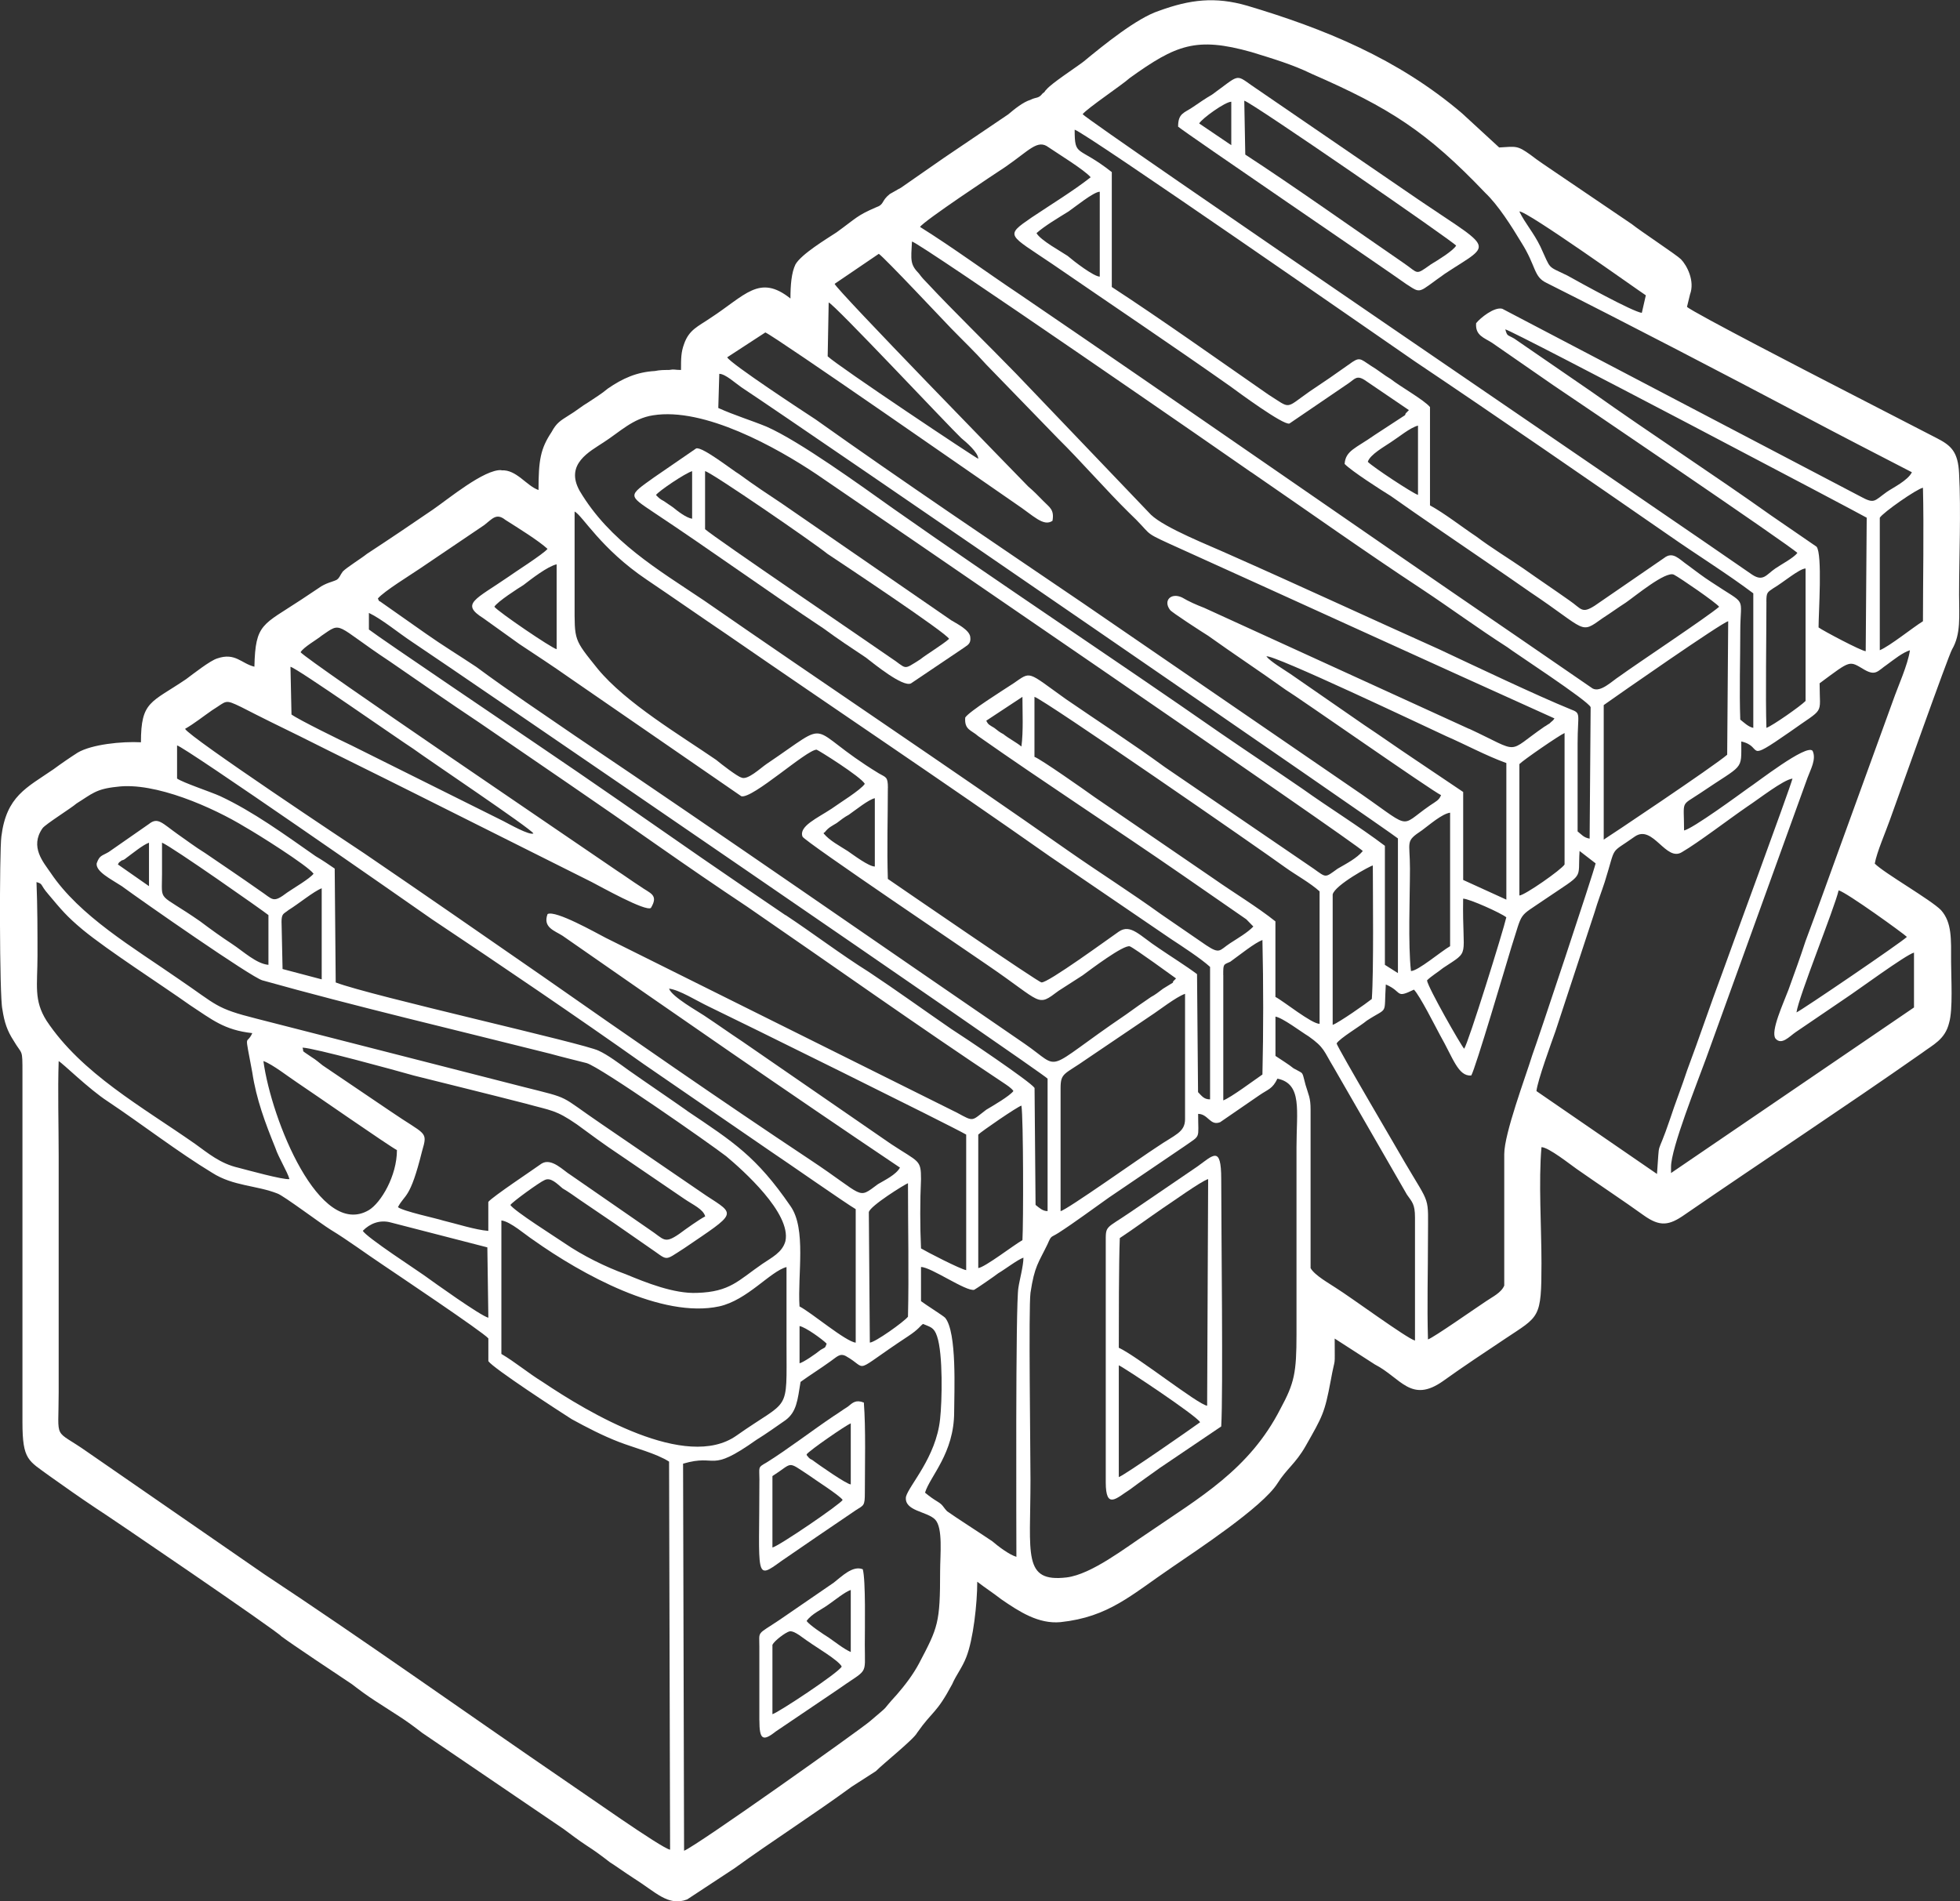<svg width="268" height="260" viewBox="0 0 268 260" fill="none" xmlns="http://www.w3.org/2000/svg">
<rect x="0" y="0" width="268" height="260" fill="#333333" stroke="none"/>
<g clip-path="url(#clip0_9_121)">
<path fill-rule="evenodd" clip-rule="evenodd" d="M68.557 64.29C66.225 64.148 61.279 68.253 59.221 69.666C56.339 71.644 53.181 73.77 50.161 75.748C49.473 76.314 47.416 77.585 46.866 78.158C46.453 78.723 46.453 79.005 46.04 79.288C45.49 79.57 44.527 79.712 43.57 80.418C42.745 80.983 42.063 81.407 41.238 81.972C35.886 85.512 34.922 85.229 34.785 91.17C33.003 90.746 32.178 89.192 29.708 90.04C28.745 90.323 26.412 92.159 25.449 92.873C20.647 96.13 19.271 95.847 19.271 101.506C16.664 101.365 12.543 101.789 10.624 102.919C9.523 103.625 8.291 104.473 7.328 105.187C3.62 107.737 0.875 108.867 0.188 114.385C-0.088 116.363 -0.088 136.32 0.325 138.016C0.6 139.852 1.013 140.99 1.832 142.262C3.07 144.381 3.07 143.251 3.07 146.79V194.483C3.07 199.718 3.896 199.718 6.778 201.845C8.973 203.399 10.761 204.678 13.094 206.232C14.469 207.079 37.943 223.074 38.487 223.78C39.587 224.628 46.584 229.298 48.097 230.294C49.198 231.142 50.155 231.848 51.255 232.562L54.55 234.688C55.651 235.395 56.608 236.101 57.708 236.956L77.067 250.118C78.03 250.824 79.124 251.672 80.225 252.386C81.325 253.092 82.282 253.798 83.383 254.654C84.483 255.36 85.44 256.066 86.54 256.773C89.698 258.751 91.343 260.736 93.956 259.747L100.409 255.501C105.487 251.821 111.252 248.14 116.473 244.318L119.768 242.199C120.731 241.21 124.983 237.812 125.396 236.964C127.591 233.848 128.003 234.413 130.198 230.309C130.748 229.037 131.574 228.041 132.118 226.628C133.081 224.219 133.625 219.267 133.625 216.3C134.725 217.147 135.82 217.854 136.92 218.709C139.39 220.404 141.997 222.107 145.018 221.825C151.608 221.118 154.628 218.144 160.256 214.322C163.551 212.054 172.612 206.113 174.669 202.856C175.907 200.878 177.139 200.164 178.515 197.762C180.847 193.658 181.122 193.234 181.947 188.847C182.635 185.025 182.498 187.575 182.498 183.047L187.988 186.586C191.558 188.423 192.927 191.962 197.323 188.854C200.068 186.876 203.088 184.891 205.834 183.054C210.498 179.939 210.773 180.363 210.773 172.726C210.773 167.915 210.361 161.543 210.773 156.873C211.736 156.873 214.756 159.282 215.576 159.847C218.596 161.966 222.029 164.234 224.774 166.212C226.968 167.766 228.206 167.625 230.401 166.071C241.106 158.71 252.093 151.497 262.798 143.994C264.311 142.864 265.955 142.157 266.506 139.89C267.056 138.053 266.781 133.666 266.781 131.539C266.781 128.424 266.918 126.163 265.405 124.46C264.029 123.047 257.583 119.367 256.345 118.095C256.62 116.541 257.858 113.708 258.402 112.154C259.64 108.756 266.362 89.795 266.912 88.806C268.15 86.686 267.875 84.277 267.875 81.303C267.875 76.068 268.15 69.978 267.875 64.743C267.737 61.769 266.774 60.921 264.855 59.932L250.029 52.288C248.929 51.723 231.358 42.666 230.67 41.96L231.083 40.265C231.771 38.428 230.67 36.301 229.845 35.454C229.294 34.889 224.355 31.632 223.117 30.643L212.68 23.564C211.442 22.716 210.348 22.01 209.248 21.155C207.466 19.883 207.328 20.024 204.989 20.166L199.912 15.496C191.127 7.993 180.966 3.889 170.536 0.781C166.14 -0.491 162.713 -0.067 158.455 1.487C155.435 2.476 150.908 6.157 148.157 8.425C147.056 9.272 143.761 11.399 143.079 12.247L142.942 12.388C142.667 12.812 142.804 12.529 142.529 12.812C141.979 13.518 141.704 13.236 140.884 13.659C139.922 13.942 138.69 14.931 137.864 15.637L129.079 21.579C127.022 22.991 125.233 24.27 123.176 25.683C122.626 25.966 122.213 26.248 121.669 26.531C120.431 27.52 120.981 27.944 119.75 28.367C117.142 29.498 117.142 29.78 114.397 31.766C112.89 32.755 109.595 34.74 108.769 36.153C108.219 37.283 108.082 38.986 108.082 40.822C103.823 37.424 101.904 40.399 97.102 43.514C95.457 44.645 94.219 45.068 93.531 47.054C93.118 48.184 93.118 49.032 93.118 50.593C92.156 50.593 92.293 50.452 91.474 50.593C90.786 50.593 90.236 50.593 89.554 50.734C87.084 50.876 85.159 51.723 83.101 53.144C82.276 53.85 81.319 54.415 80.494 54.98C79.531 55.545 78.712 56.252 77.749 56.817C76.648 57.523 76.104 57.806 75.416 59.085C73.909 61.353 73.634 62.907 73.634 67.011C71.99 66.446 70.614 64.178 68.557 64.32M148.038 15.608C148.726 14.76 153.39 11.644 154.491 10.655C160.806 6.127 163.551 4.997 171.099 7.116C173.844 7.964 176.726 8.811 179.334 10.09C190.039 14.76 195.122 18.017 203.082 26.367C204.864 28.063 206.653 30.896 208.022 33.164C210.079 36.42 209.667 37.833 211.455 38.681C222.71 44.34 235.479 50.995 246.734 56.936C251.536 59.486 256.757 62.171 261.422 64.58C260.872 65.71 258.814 66.699 257.989 67.272C256.207 68.543 256.345 68.967 254.281 67.837L205.408 42.22C204.308 41.938 202.388 43.492 201.838 44.198C201.7 45.894 202.938 46.176 204.033 46.89L212.405 52.69C215.15 54.527 244.802 74.626 245.765 75.615C245.214 76.321 243.57 77.169 242.744 77.741C241.506 78.589 241.1 79.578 239.587 78.589C229.838 71.793 148.982 16.745 148.025 15.608H148.038ZM184.417 49.857C182.635 51.129 180.984 52.266 179.065 53.538C175.632 55.947 176.595 55.947 173.437 53.962C166.709 49.292 158.749 43.633 152.021 39.246V23.534C147.356 19.854 146.944 21.556 146.944 17.734C148.457 18.158 188.951 46.325 193.478 49.433C205.283 57.36 216.539 65.145 228.206 73.213C232.052 75.904 236.166 78.448 239.737 81.139V99.535C239.049 99.394 238.499 98.829 237.955 98.405C237.817 94.442 237.955 90.337 237.955 86.374C237.955 81.281 239.055 82.976 233.972 79.578C232.871 78.871 231.777 78.024 230.814 77.31C229.576 76.462 228.757 75.332 227.519 76.321L218.045 82.835C216.263 83.965 216.263 83.258 214.613 82.128C212.418 80.574 210.492 79.295 208.297 77.741C206.24 76.328 203.901 74.908 201.844 73.354C199.924 72.082 197.586 70.239 195.529 69.108V55.664C194.703 54.675 191.408 52.831 190.176 51.842C189.213 51.277 188.394 50.571 187.431 50.006C185.924 49.017 185.924 48.734 184.411 49.864L184.417 49.857ZM125.796 31.037C126.346 30.189 135.957 23.817 137.464 22.828C140.759 20.56 141.86 19.006 143.367 20.136C144.605 20.984 148.307 23.252 149.132 24.241C146.8 26.077 143.78 27.921 141.035 29.758C137.327 32.309 137.877 32.026 143.917 36.123C151.74 41.499 160.387 47.306 168.216 52.824C169.179 53.53 175.494 58.2 176.313 57.917L184.411 52.4C185.236 51.835 185.512 51.27 186.606 51.976L192.646 56.081C192.371 56.363 192.509 56.222 192.233 56.505C192.096 56.646 192.233 56.646 192.096 56.787L187.975 59.479C185.368 61.316 183.992 61.605 183.855 63.442C184.817 64.431 188.794 66.982 190.17 67.829C192.365 69.383 194.428 70.804 196.485 72.216C201.013 75.332 204.996 78.016 209.254 80.991C217.076 86.225 215.982 86.79 219.14 84.53C220.24 83.824 221.197 83.117 222.297 82.411C223.536 81.563 227.787 78.024 228.888 78.589C229.713 79.013 234.653 82.411 235.066 82.976C233.421 84.389 223.811 90.761 221.478 92.457C220.378 93.163 218.871 94.725 217.77 94.152L207.472 87.073C184.686 71.502 162.032 55.657 139.384 40.228C134.719 37.112 130.323 33.863 125.796 31.029V31.037ZM224.498 42.785C223.26 42.644 215.851 38.54 214.337 37.692C211.455 36.279 212.143 36.986 210.63 33.729C209.667 31.751 208.572 30.613 207.747 28.918C208.71 28.776 223.948 39.677 225.042 40.384L224.492 42.793L224.498 42.785ZM141.722 31.885C142.823 30.896 144.743 29.765 146.118 28.91C146.944 28.345 149.551 26.219 150.376 26.219V37.826C149.551 37.826 146.806 35.707 145.981 34.993C145.155 34.428 142.273 32.866 141.722 31.877V31.885ZM171.099 64.58C178.921 69.956 186.474 75.332 194.434 80.574C198.28 83.125 202.119 85.95 206.102 88.501C206.79 89.066 217.22 95.862 217.495 96.71L217.358 114.682C216.532 114.541 216.257 114.117 215.713 113.693V101.662C215.713 97.558 216.263 97.558 214.75 96.993C210.217 95.156 201.3 90.91 196.767 88.783C187.294 84.537 177.545 80.009 167.941 75.763C165.471 74.633 159.293 72.224 157.373 70.387L138.977 51.143C135.269 47.321 130.192 42.369 126.897 38.83C126.346 38.264 126.071 37.982 125.659 37.417C124.421 36.145 124.558 35.58 124.696 33.03C125.521 33.03 169.31 63.316 171.092 64.587L171.099 64.58ZM200.887 99.677L164.646 83.117C163.545 82.693 162.588 82.27 161.625 81.704C160.118 80.998 159.018 82.128 159.981 83.4C160.118 83.682 164.508 86.515 165.196 86.939C168.766 89.49 172.199 91.75 175.763 94.301C177.408 95.29 195.804 108.168 197.042 108.734C196.767 109.44 196.354 109.581 195.529 110.146C191.002 113.262 193.471 113.545 184.686 107.596L148.169 82.545C136.088 74.336 123.458 65.844 111.515 57.352C110.001 56.363 99.847 49.708 99.434 48.861L104.649 45.462C106.024 46.028 135.263 66.409 138.971 68.952C141.303 70.506 142.679 72.068 143.911 71.22C144.186 69.666 143.498 69.383 142.673 68.528C141.985 67.822 141.297 67.115 140.616 66.55C138.971 64.855 114.397 39.663 114.122 38.815L120.162 34.71C120.988 35.275 129.085 43.908 130.048 44.897C131.693 46.593 133.206 48.013 134.85 49.849L144.736 60.037C147.619 62.87 151.464 67.257 154.347 70.082C157.642 73.198 156.129 72.633 159.837 74.328C177.683 82.396 194.978 90.323 212.549 98.242C212.274 98.665 212.274 98.524 211.861 98.948C211.586 99.089 211.449 99.231 211.174 99.372C205.821 103.053 208.153 103.053 200.875 99.654L200.887 99.677ZM248.66 85.802C248.66 83.824 249.21 75.756 248.385 74.759L242.207 70.514C234.247 64.855 225.737 59.33 217.77 53.672L207.065 46.31C206.102 45.745 206.102 46.028 205.827 45.039C207.065 45.321 254.838 70.514 255.244 70.796L255.107 89.051C254.556 89.051 249.204 86.218 248.653 85.794L248.66 85.802ZM113.309 41.365C113.997 41.507 129.779 58.349 131.43 59.903C132.118 60.468 133.762 61.881 133.762 62.736C133.35 62.594 114.679 50.139 113.172 48.727L113.309 41.365ZM191.145 114.675V133.071L189.363 131.941V115.664C185.793 112.972 181.678 110.429 178.108 107.878C174.4 105.328 170.561 102.785 166.853 100.234C152.027 89.906 136.789 79.853 122.101 69.525C117.705 66.409 109.332 60.327 104.805 58.341C102.748 57.493 100.409 56.787 98.215 55.791L98.352 51.121C99.177 51.121 100.547 52.393 101.372 52.958C110.158 58.758 190.601 114.095 191.152 114.66L191.145 114.675ZM187.025 63.16C187.3 62.171 189.357 61.04 190.182 60.468C191.283 59.761 192.79 58.49 193.89 58.2V67.68C193.065 67.398 187.713 63.859 187.025 63.152V63.16ZM171.374 126.706C170.548 127.554 169.316 128.26 168.216 128.974C166.709 129.963 166.84 130.528 164.921 129.256C162.863 127.844 160.8 126.423 158.743 125.011C154.622 122.036 150.37 119.352 146.112 116.378C129.773 104.912 112.615 93.453 96.282 82.128C89.967 77.882 83.376 74.061 79.262 67.13C77.205 63.45 80.638 61.754 82.557 60.475C84.752 59.062 86.54 57.218 89.285 56.794C96.289 55.664 106.168 61.182 111.665 64.862C116.88 68.402 185.93 115.671 186.343 116.378C185.518 117.367 184.148 118.073 182.91 118.787C181.128 120.058 181.403 120.058 179.615 118.787L159.299 104.919C154.635 101.521 150.239 98.695 145.712 95.58C140.359 91.758 141.047 91.758 138.571 93.453C137.064 94.442 132.531 97.275 131.98 98.123C131.843 99.818 132.806 99.818 133.762 100.673C142.823 107.038 152.434 113.269 161.632 119.634L170.417 125.717L171.38 126.706H171.374ZM51.668 81.846C52.493 80.857 56.195 78.589 57.433 77.741L66.218 71.8C67.319 70.952 67.863 70.105 69.101 71.094C70.883 72.224 73.634 73.927 74.866 75.057C74.316 75.763 70.064 78.455 69.514 78.879C64.987 81.995 62.923 82.56 66.081 84.537L71.021 88.077C73.353 89.631 75.548 91.051 77.749 92.605L101.36 108.882C102.867 109.306 110.283 102.517 111.658 102.517C111.796 102.517 117.699 106.198 118.249 107.187C117.699 108.035 114.678 109.879 113.716 110.585C111.796 111.857 109.188 112.994 109.732 114.407C109.87 114.972 134.031 131.249 134.994 131.956C142.679 137.19 141.722 137.755 144.743 135.495C145.843 134.789 146.937 134.082 148.038 133.376C149.001 132.669 153.665 129.13 154.491 129.413C155.179 129.695 160.394 133.517 160.806 133.8L160.394 134.223V134.365L159.018 135.212C158.468 135.636 157.917 136.06 157.373 136.343C156.135 137.19 155.316 137.755 153.941 138.752C142.273 146.678 145.43 146.396 140.078 142.715C119.625 128.706 99.309 114.548 78.718 100.681C74.185 97.565 69.52 94.457 65.13 91.2C62.798 89.646 60.466 88.226 58.265 86.672L52.224 82.426C51.674 82.002 51.949 82.426 51.674 81.861L51.668 81.846ZM67.594 82.976C68.007 82.27 70.889 80.425 71.577 80.002C72.678 79.154 74.872 77.451 76.111 77.169V88.776C75.423 88.635 68.15 83.682 67.6 82.976H67.594ZM257.032 70.804C257.445 70.097 262.11 66.84 262.935 66.699C263.073 72.216 262.935 79.578 262.935 84.954C261.56 85.802 258.402 88.352 257.032 88.917V70.804ZM107.406 125.152C103.423 122.46 99.722 119.917 96.013 117.367C88.054 111.849 81.188 107.038 73.228 101.655C71.171 100.242 52.087 87.363 50.442 86.084V83.816C52.224 84.664 54.425 86.508 56.345 87.779C61.697 91.319 142.692 146.797 143.242 147.504V165.617C142.554 165.617 142.141 165.194 141.597 164.77L141.46 148.775C140.909 147.928 131.849 141.838 130.067 140.707C126.359 138.157 122.651 135.473 118.812 132.922C114.966 130.513 111.264 127.687 107.419 125.137L107.406 125.152ZM121.407 107.737C121.407 106.183 121.132 106.324 120.169 105.759C109.732 99.394 114.266 98.115 104.793 104.488C103.967 105.053 102.185 106.756 101.36 106.324C100.81 106.183 98.615 104.488 97.927 103.915C92.987 100.517 85.571 96.13 81.726 91.46C78.43 87.356 78.568 87.638 78.568 82.545V69.948C79.668 70.514 82.138 75.042 88.454 79.288C92.024 81.697 95.87 84.381 99.434 86.79C113.984 96.836 129.223 107.031 143.498 117.077L160.106 128.401C161.613 129.39 164.227 131.093 165.458 132.223V150.337C164.633 150.337 164.358 149.913 163.814 149.348L163.676 133.212C162.169 132.082 160.106 130.803 158.461 129.673C155.854 127.977 154.616 126.275 152.971 127.405C151.733 128.253 143.223 134.484 142.404 134.342C141.991 134.342 123.458 121.605 121.4 120.192C121.263 116.088 121.4 111.7 121.4 107.737H121.407ZM120.031 161.944C117.148 164.071 118.386 163.639 110.695 158.546C98.752 150.619 85.709 141.563 74.178 133.495C65.806 127.695 57.84 122.17 49.742 116.653C48.235 115.664 25.856 100.8 25.306 99.669C26.544 98.963 27.776 97.974 29.014 97.119C31.071 95.847 30.658 95.565 32.997 96.695C35.742 98.108 38.349 99.387 40.957 100.658C46.309 103.35 51.524 105.893 56.883 108.585L80.906 120.616C82.007 121.181 88.323 124.721 89.004 124.155C90.105 122.319 88.867 122.177 87.497 121.181C86.397 120.475 85.44 119.768 84.339 119.054C79.812 115.939 42.195 90.464 41.1 89.192C41.513 88.486 43.295 87.497 43.983 86.924C46.866 84.947 45.627 85.37 53.319 90.464C57.439 93.297 61.279 95.981 65.537 98.814C73.359 104.19 82.145 110.139 89.973 115.656C94.231 118.631 97.933 121.174 102.191 124.007C113.722 131.933 125.665 140.425 137.195 148.069C137.608 148.351 138.296 148.775 138.571 149.199C138.021 149.906 135.826 151.177 134.863 151.75C132.806 153.304 133.218 153.445 130.88 152.173L82.832 128.253C81.457 127.546 75.967 124.431 74.872 124.996C74.185 126.832 75.835 127.264 76.93 127.97C92.168 138.581 107.681 149.34 123.057 159.669C122.507 160.658 121 161.364 120.037 161.937L120.031 161.944ZM173.162 89.765C173.85 89.341 195.266 99.528 197.736 100.666C200.343 101.796 203.226 103.357 205.971 104.346V123.025L200.068 120.333V108.302L193.34 103.774C191.008 102.22 188.813 100.658 186.474 99.104L176.451 92.167C175.626 91.602 173.706 90.471 173.156 89.757L173.162 89.765ZM248.797 93.446C253.193 90.189 252.78 90.33 254.975 91.609C256.482 92.457 256.757 91.75 257.995 90.903C258.958 90.196 260.19 89.207 261.153 88.925C260.878 90.903 259.509 93.877 258.821 95.862L251.68 115.537C250.035 120.066 248.522 124.312 246.878 128.699C246.19 130.825 245.364 133.086 244.545 135.354C243.857 137.19 242.075 141.012 242.763 142.009C243.589 142.998 244.683 141.726 245.508 141.161L252.374 136.491C253.887 135.502 260.609 130.55 261.71 130.268V137.77L228.488 160.412V159.565C228.488 157.014 232.058 148.099 233.29 144.708L247.153 106.354C247.565 105.224 248.391 103.804 247.841 102.673C247.015 101.684 240.156 107.061 239.055 107.767C237.68 108.756 231.508 113.284 230.27 113.567C230.27 109.321 229.72 110.31 232.465 108.473C238.505 104.369 238.092 105.499 238.092 101.394C241.25 102.101 238.367 104.51 244.683 100.123C249.623 96.584 248.804 97.996 248.804 93.468L248.797 93.446ZM241.525 82.27C241.525 80.998 241.663 80.998 242.488 80.433C243.726 79.727 246.059 77.741 246.884 77.741V95.855C246.196 96.561 242.351 99.253 241.531 99.535C241.394 95.713 241.531 86.657 241.531 82.27H241.525ZM39.725 91.185C40.55 91.326 54.688 101.231 56.47 102.369C58.39 103.781 72.534 113.269 72.94 113.976C72.39 114.258 69.645 112.704 68.82 112.28L48.091 101.952C46.584 101.246 40.813 98.413 39.856 97.706L39.718 91.2L39.725 91.185ZM139.803 95.29C139.803 97.409 139.94 99.959 139.665 102.086C138.977 101.521 137.883 100.956 137.195 100.391C136.645 100.108 136.507 99.967 135.957 99.543C135.269 99.119 135.132 99.119 134.857 98.554L139.796 95.297L139.803 95.29ZM141.447 95.29C142.823 95.713 172.474 116.236 175.769 118.638C177.145 119.627 179.202 120.765 180.434 121.895V140.009C179.334 140.009 175.494 136.893 174.394 136.328V125.999C171.924 124.022 168.629 122.036 166.021 120.2L149.682 109.016C148.307 108.027 142.266 103.781 141.447 103.499V95.29ZM219.284 96.42C221.066 95.148 235.485 85.095 236.304 84.954L236.166 103.209C234.384 104.763 219.559 114.675 219.284 114.816V96.42ZM93.95 151.898C91.343 150.062 88.598 148.218 85.99 146.381C84.615 145.392 83.108 144.254 81.869 143.689C79.95 142.7 50.705 136.187 45.903 134.35L45.765 118.779C44.94 118.214 44.121 117.649 43.158 117.084C38.899 114.11 34.647 111.001 30.114 108.875C28.876 108.31 25.037 107.038 24.211 106.466V101.937C25.174 102.079 55.645 123.308 59.078 125.717C68.413 131.941 78.843 139.02 88.041 145.533L105.337 157.423C107.256 158.695 115.773 164.643 117.005 165.35V183.605C115.629 183.463 110.964 179.5 109.32 178.652C109.045 174.265 110.283 168.041 108.082 164.926C103.417 158.13 100.259 156.152 93.944 151.906L93.95 151.898ZM210.086 149.207C210.223 147.794 212.143 142.552 212.693 140.997L218.045 124.721C218.458 123.308 219.008 121.888 219.421 120.616C221.066 115.381 219.971 116.935 223.542 114.392C226.012 112.697 227.8 117.932 229.995 116.519C232.19 115.247 236.448 111.99 238.918 110.295C240.431 109.306 243.857 106.614 245.096 106.473C244.683 108.027 236.173 131.1 235.485 133.078C233.84 137.465 232.327 141.994 230.683 146.381C229.995 148.5 229.038 150.909 228.35 153.036C226.431 158.695 226.975 155.304 226.568 160.539L210.098 149.214L210.086 149.207ZM69.789 164.777C70.064 164.353 73.772 161.662 74.454 161.379C75.279 160.955 76.098 161.803 76.923 162.509C77.886 163.074 78.43 163.498 79.256 164.063C82.413 166.183 85.709 168.45 88.729 170.57C91.474 172.406 90.648 172.548 93.531 170.711C100.81 165.759 100.672 166.183 96.551 163.491L82.276 153.728C76.236 149.623 78.293 150.329 71.571 148.634L35.054 139.295C29.426 137.882 29.701 137.458 24.486 133.919C18.171 129.531 10.899 125.286 6.916 119.344C5.953 117.932 4.033 115.805 5.815 113.262C6.228 112.697 9.661 110.57 10.48 109.864C12.537 108.592 13.087 107.886 15.97 107.596C21.185 106.889 29.151 110.429 33.541 113.113C35.054 113.961 42.051 118.348 42.876 119.478C42.326 120.185 40.131 121.456 39.306 122.029C37.249 123.583 37.386 123.018 35.46 121.746C32.853 119.91 30.52 118.348 28.044 116.653C26.669 115.805 25.574 114.957 24.336 114.102C22.142 112.548 21.591 111.693 20.353 112.689L14.863 116.511C13.9 117.077 13.625 116.935 13.219 118.065C13.081 119.196 15.138 120.192 16.651 121.181C19.534 123.3 34.36 133.636 35.873 134.06C48.504 137.599 62.367 140.856 75.273 144.106C76.78 144.529 78.568 144.953 80.212 145.377C82.132 145.942 97.095 156.419 99.296 158.115C101.491 159.951 108.219 165.9 107.394 169.722C106.981 171.276 105.474 171.99 104.236 172.838C100.941 175.105 99.84 176.66 95.313 176.801C92.156 176.942 88.31 175.388 85.565 174.25C82.82 173.261 79.662 171.7 77.192 170.005C75.954 169.157 70.327 165.617 69.776 164.77L69.789 164.777ZM112.621 113.968C112.621 113.827 112.759 113.827 112.759 113.827C113.309 113.121 113.722 112.979 114.403 112.556C114.954 112.132 115.504 111.708 116.048 111.425C116.873 110.86 118.793 109.306 119.618 109.157V118.497C118.793 118.497 116.736 116.943 115.91 116.378C114.81 115.671 113.44 114.965 112.615 113.968H112.621ZM16.114 118.214C16.389 117.79 16.114 118.073 16.664 117.649C16.802 117.649 17.077 117.508 17.214 117.367C18.177 116.66 19.547 115.53 20.372 115.24V121.181L16.114 118.207V118.214ZM201.163 147.087C201.713 146.24 205.965 131.799 206.653 129.539C208.297 124.445 207.478 125.576 211.18 123.025C216.807 119.203 215.713 120.475 215.982 116.37L218.177 118.065C217.902 119.337 210.217 142.41 209.529 144.247C208.566 147.363 205.683 155.007 205.683 157.832V175.804C205.271 176.793 204.039 177.359 203.214 177.931C201.707 178.92 196.073 182.883 195.254 183.166C195.116 178.637 195.254 173.827 195.254 169.298C195.254 163.357 195.666 165.052 192.096 158.97C191.546 157.981 183.035 143.541 182.76 142.693C183.173 141.986 186.056 140.284 186.881 139.577C189.901 137.599 189.213 139.012 189.488 134.625C191.821 135.614 190.726 136.603 193.334 135.331C194.159 136.179 196.217 140.284 196.904 141.555C198.686 144.671 199.374 147.214 201.163 147.073V147.087ZM207.753 104.488C208.303 103.923 213.243 100.524 213.931 100.242V118.214C213.518 118.921 208.441 122.46 207.753 122.46V104.488ZM36.705 131.941C35.06 131.799 33.272 130.104 31.765 129.108C30.258 128.119 28.882 127.13 27.369 125.992C21.466 121.887 22.154 123.583 22.154 119.478V115.232C23.53 115.798 36.017 124.572 36.705 125.137V131.933V131.941ZM195.122 134.067C195.673 133.502 196.629 132.937 197.317 132.372C201.163 129.821 199.925 131.242 200.062 122.891C200.887 122.891 205.277 124.869 205.965 125.442C205.552 127.278 200.75 142.708 200.2 143.414C199.787 142.99 195.26 135.064 195.122 134.075V134.067ZM245.64 138.454C245.915 136.328 250.855 124.163 251.405 121.754C252.505 122.036 260.328 127.695 260.74 128.119C260.053 128.825 246.327 138.164 245.64 138.447V138.454ZM192.927 132.788C192.515 129.108 192.79 122.601 192.79 118.779C192.79 114.957 192.102 115.099 194.434 113.545C195.397 112.838 197.179 111.277 198.28 111.135V129.39C197.042 130.097 193.884 132.788 192.927 132.788ZM38.493 126.141C38.493 124.869 38.768 125.011 39.456 124.445C40.832 123.598 42.889 121.895 43.989 121.471V133.926L38.637 132.513L38.499 126.148L38.493 126.141ZM125.934 170.718C125.796 167.744 125.796 164.212 125.934 161.238C125.934 158.546 125.659 158.97 121.813 156.427L101.497 142.418C99.578 141.146 98.202 140.15 96.282 138.878C95.457 138.313 91.887 136.328 91.48 135.198C92.856 135.339 95.326 136.893 96.833 137.607C100.678 139.443 130.192 154.025 132.112 155.155V173.693C131.286 173.551 126.622 171.142 125.934 170.718ZM182.223 140.15V122.319C182.498 121.047 187.437 118.355 187.713 118.355C187.713 122.036 187.85 132.788 187.575 136.61C186.887 137.175 183.048 139.867 182.223 140.15ZM39.587 161.238C38.762 161.379 33.684 159.966 32.584 159.684C30.114 159.119 28.463 157.706 26.681 156.427C19.403 151.333 11.168 146.805 6.365 139.585C4.583 136.752 5.127 134.774 5.127 130.669C5.127 127.412 5.127 124.014 4.99 120.623C5.953 120.906 5.403 120.906 6.634 122.319C8.416 124.438 9.104 125.293 11.299 127.13C14.732 129.963 22.004 134.632 25.987 137.458C29.007 139.436 30.652 140.856 34.497 141.28C33.672 143.117 33.397 140.715 34.497 146.656C35.048 150.337 36.279 153.594 37.655 156.984C38.068 158.256 39.3 160.241 39.575 161.23L39.587 161.238ZM41.376 143.265C42.751 143.265 54.144 146.381 56.614 147.087C61.691 148.359 66.912 149.638 71.852 150.909C75.423 151.898 75.973 151.757 78.856 153.742C80.775 155.155 82.701 156.575 84.621 157.847L93.544 163.929C94.782 164.777 96.151 165.342 96.426 166.339C95.601 166.763 93.819 168.034 92.856 168.748C90.799 170.161 90.799 169.454 88.873 168.183L78.03 160.68C77.067 160.115 75.423 158.271 74.047 159.126C73.084 159.832 67.319 163.654 66.769 164.361V168.324C64.987 168.183 62.373 167.335 60.591 166.911C59.765 166.629 55.101 165.64 54.413 165.075C55.376 163.238 56.057 164.086 57.708 157.431C58.534 154.598 58.258 155.311 53.312 151.913L44.114 145.689C43.564 145.266 43.289 144.983 42.607 144.559C40.963 143.429 41.644 143.994 41.369 143.288L41.376 143.265ZM174.394 139.02C175.357 139.161 177.964 141.139 178.921 141.711C181.116 143.265 180.978 143.689 182.354 145.957L192.377 163.364C193.065 164.353 193.478 164.636 193.478 166.48V183.322C192.377 183.039 184.692 177.381 182.635 176.102C181.81 175.537 179.753 174.407 179.202 173.41V151.757C179.202 150.062 178.927 149.779 178.515 148.359C177.964 146.381 178.377 146.946 176.87 146.091C176.182 145.526 175.225 144.961 174.4 144.396V139.02H174.394ZM36.023 145.102C37.261 145.526 39.593 147.37 40.688 148.076C42.607 149.348 53.181 156.709 54.275 157.274C54.275 160.814 52.081 164.495 50.43 165.484C43.702 169.447 37.111 153.17 36.017 145.102H36.023ZM167.259 133.353C167.259 131.799 167.259 131.941 168.222 131.517C169.598 130.528 171.518 128.966 172.618 128.543C172.756 134.625 172.756 140.997 172.618 146.939C171.38 147.786 168.36 150.054 167.266 150.478V133.353H167.259ZM145.018 165.625V148.783C145.018 146.664 145.568 146.946 148.588 144.819L157.373 138.878C158.474 138.172 160.806 136.328 162.038 135.904V153.029C162.038 154.865 160.662 155.155 158.193 156.851C155.998 158.263 145.837 165.484 145.011 165.625H145.018ZM49.611 168.309C50.574 167.32 51.943 166.755 53.456 167.179L66.637 170.577L66.775 180.199C65.674 179.916 59.359 175.388 57.99 174.399C57.439 173.975 50.03 169.164 49.617 168.317L49.611 168.309ZM133.762 173.41V155.155C134.175 154.731 139.115 151.333 139.665 151.192C139.94 152.887 139.94 167.328 139.803 169.588C138.565 170.295 134.725 173.269 133.762 173.41ZM138.977 212.894C138.014 212.612 136.507 211.481 135.682 210.768C134.444 209.92 130.467 207.369 129.504 206.663C128.954 206.098 128.954 205.815 128.266 205.391C127.578 204.968 127.166 204.685 126.484 204.12C127.172 201.852 130.467 198.744 130.467 193.078C130.467 190.386 130.88 182.177 129.229 180.199C128.954 179.916 126.484 178.362 125.934 177.931V173.261C127.309 173.261 132.112 176.66 133.212 176.377C133.487 176.236 135.957 174.54 136.507 174.109C137.47 173.544 139.115 172.272 139.94 171.982C139.94 173.113 139.39 175.098 139.252 176.087C138.84 178.214 138.977 210.195 138.977 212.887V212.894ZM118.937 183.597L118.799 165.766C118.937 164.918 123.739 161.944 124.152 161.803C124.152 167.744 124.289 174.258 124.152 180.058C123.601 180.764 119.618 183.597 118.937 183.597ZM109.326 186.43V181.337C110.151 181.478 112.484 183.173 113.034 183.746C112.759 184.452 112.896 184.17 112.209 184.594C111.521 185.159 109.876 186.289 109.326 186.43ZM68.557 166.896C69.795 167.038 71.852 168.874 72.953 169.588C79.543 174.258 90.523 180.34 98.346 178.645C102.191 177.797 105.349 173.834 107.544 173.269V183.738C107.544 193.502 108.094 191.1 100.678 196.335C93.812 201.146 80.5 193.219 74.185 188.973C72.127 187.702 70.477 186.281 68.557 185.151V166.896ZM163.826 152.322C165.202 152.322 165.471 154.018 166.847 153.452L172.199 149.772C173.437 148.924 173.981 148.924 174.669 147.504C178.102 148.21 177.276 151.891 177.276 156.843V182.459C177.276 187.694 177.001 189.115 175.082 192.647C170.823 200.997 163.964 204.819 156.961 209.63C153.941 211.608 149.276 215.289 145.843 215.712C139.803 216.419 140.903 212.597 140.903 202.41C140.903 198.446 140.628 178.92 140.903 176.793C141.453 173.113 142.004 172.689 143.236 170.138C143.786 168.867 143.648 169.291 144.749 168.584C146.944 167.171 149.413 165.327 151.614 163.773L162.044 156.694C164.239 155.14 163.826 155.847 163.826 152.307V152.322ZM93.537 253.085L93.4 200.157C98.202 198.744 96.833 201.569 103.423 196.9C104.799 196.052 106.168 195.063 107.406 194.208C108.92 193.078 109.051 191.516 109.464 188.973C110.839 187.984 112.209 187.137 113.584 186.14C114.41 185.575 114.822 185.01 115.641 185.434C118.937 187.27 116.192 187.984 124.152 182.742C125.659 181.753 125.796 181.329 126.209 181.047C127.172 181.471 127.716 181.471 128.129 182.742C128.954 185.151 128.816 191.658 128.541 194.067C127.991 199.302 124.283 203.124 123.877 204.678C123.601 206.656 126.759 206.656 127.86 207.793C128.96 208.923 128.547 212.604 128.547 214.872C128.547 221.951 128.272 222.516 125.665 227.468C124.839 229.022 123.745 230.443 122.645 231.714C120.175 234.406 122.094 232.703 118.937 235.395C117.43 236.666 95.326 252.378 93.544 253.085H93.537ZM8.016 145.102C8.566 145.385 12.137 148.924 14.744 150.619C19.409 153.735 24.355 157.557 29.02 160.383C31.902 162.219 35.06 162.078 37.943 163.216C38.768 163.498 43.846 167.32 45.221 168.168C47.553 169.581 50.023 171.425 52.362 172.979C53.6 173.827 66.087 182.177 66.775 183.025V186.14C67.463 187.129 76.386 192.937 78.168 194.067C80.225 195.197 82.426 196.335 84.621 197.182C86.816 198.03 89.698 198.736 91.486 199.874L91.624 252.943C90.523 252.802 79.543 245.017 77.624 243.745C63.761 234.265 49.892 224.36 36.167 215.296L12.006 198.595C7.203 195.197 8.023 197.324 8.023 190.386V158.122C8.023 153.876 7.885 149.207 8.023 145.102H8.016Z" fill="white"/>
<path fill-rule="evenodd" clip-rule="evenodd" d="M151.195 170.012V202.707C151.195 206.529 152.702 204.826 154.491 203.696C155.998 202.566 157.236 201.718 158.611 200.722L166.984 195.063C167.259 190.393 166.984 168.034 166.984 161.238C166.984 156.568 165.884 157.981 163.689 159.542L154.766 165.625C151.058 168.175 151.195 167.461 151.195 170.012ZM153.115 169.306C155.035 168.034 156.961 166.614 159.018 165.201C160.118 164.495 164.233 161.52 165.196 161.238L165.058 192.23C163.82 192.089 155.447 185.434 152.978 184.304C152.978 180.764 152.978 172.555 153.115 169.306ZM152.978 201.993V186.705C153.665 186.988 163.683 193.643 164.095 194.491C163.132 195.197 153.797 201.711 152.978 201.993Z" fill="white"/>
<path fill-rule="evenodd" clip-rule="evenodd" d="M95.188 61.323L89.423 65.286C85.853 67.837 85.853 67.695 89.423 70.097C97.108 75.191 104.936 80.849 112.621 85.95C114.541 87.363 116.467 88.642 118.386 89.914C119.487 90.761 123.464 94.018 124.564 93.453L131.705 88.642C132.255 88.218 132.806 88.077 132.668 87.088C132.531 86.099 130.748 85.251 130.061 84.82L106.862 68.826C104.943 67.554 103.017 66.275 101.097 64.862C100.134 64.297 96.02 61.04 95.194 61.323M89.698 67.688C90.111 67.123 93.681 64.714 94.638 64.431V70.938C93.812 70.796 92.718 69.948 92.03 69.383C91.618 69.101 91.205 68.818 90.792 68.536C90.242 68.253 90.105 68.112 89.692 67.688H89.698ZM96.42 64.431C97.245 64.572 111.246 74.194 113.165 75.756C115.085 77.027 129.367 86.516 129.773 87.363C128.81 88.211 126.89 89.341 125.79 90.196C123.32 91.75 124.145 91.468 121.532 89.772C119.337 88.218 97.645 73.495 96.407 72.365V64.439L96.42 64.431Z" fill="white"/>
<path fill-rule="evenodd" clip-rule="evenodd" d="M161.081 17.311C162.044 18.158 189.907 37.127 192.246 38.822C194.441 40.235 193.759 40.094 197.598 37.41C204.464 32.881 204.464 34.576 191.971 25.944L171.105 11.652C168.91 10.098 169.46 10.239 165.752 12.923C164.789 13.489 163.97 14.054 163.145 14.619C161.907 15.466 161.088 15.466 161.088 17.311M163.964 16.887C164.377 16.18 167.534 13.912 168.36 13.912V19.854L163.964 16.879V16.887ZM170.142 13.771C171.242 14.054 198.693 33.015 199.105 33.587C198.693 34.294 196.636 35.565 195.673 36.138C193.478 37.692 194.028 37.409 191.965 35.997C185.374 31.468 176.589 25.244 170.273 21.14L170.136 13.778L170.142 13.771Z" fill="white"/>
<path fill-rule="evenodd" clip-rule="evenodd" d="M103.836 235.254C103.836 237.804 104.249 238.228 106.031 236.808L114.403 231.149C118.799 228.033 118.249 229.312 118.249 224.925C118.249 222.657 118.387 216.151 117.974 214.597C116.598 214.032 115.091 215.586 113.991 216.434L106.575 221.527C103.417 223.646 103.83 222.94 103.83 225.208V235.254H103.836ZM110.289 221.668C110.977 220.679 112.346 220.114 113.309 219.401C114.135 218.835 115.504 217.705 116.329 217.423V225.914C115.366 225.49 114.135 224.501 113.309 223.936C112.621 223.513 110.702 222.241 110.289 221.668ZM105.618 224.925C105.893 224.36 107.4 223.23 107.95 223.089C108.638 222.947 109.87 224.078 110.558 224.501C111.521 225.208 114.679 227.052 115.091 227.9C114.679 228.747 106.306 234.265 105.618 234.413V224.933V224.925Z" fill="white"/>
<path fill-rule="evenodd" clip-rule="evenodd" d="M103.836 202.417C103.836 215.72 103.148 216.144 106.856 213.459C109.739 211.481 114.272 208.366 117.017 206.522C118.118 205.815 118.255 205.957 118.255 204.113C118.255 200.432 118.393 195.338 118.118 191.799C117.017 191.375 116.611 191.799 115.923 192.364C115.235 192.788 114.685 193.212 114.003 193.636C111.258 195.472 107.55 198.305 104.805 200.001C103.567 200.707 103.842 200.566 103.842 202.41M110.289 198.885C110.702 198.32 115.641 194.922 116.329 194.639V202.99C115.779 202.99 111.933 200.298 110.977 199.592C110.839 199.592 110.564 199.309 110.564 199.309C110.289 198.885 110.426 199.309 110.289 198.885ZM105.618 211.615V201.852C108.501 200.015 107.538 199.733 110.558 201.711C111.521 202.417 114.678 204.403 115.222 205.109C114.947 205.674 106.437 211.474 105.612 211.623L105.618 211.615Z" fill="white"/>
</g>
<defs>
<clipPath id="clip0_9_121">
<rect width="268" height="260" fill="white"/>
</clipPath>
</defs>
</svg>
